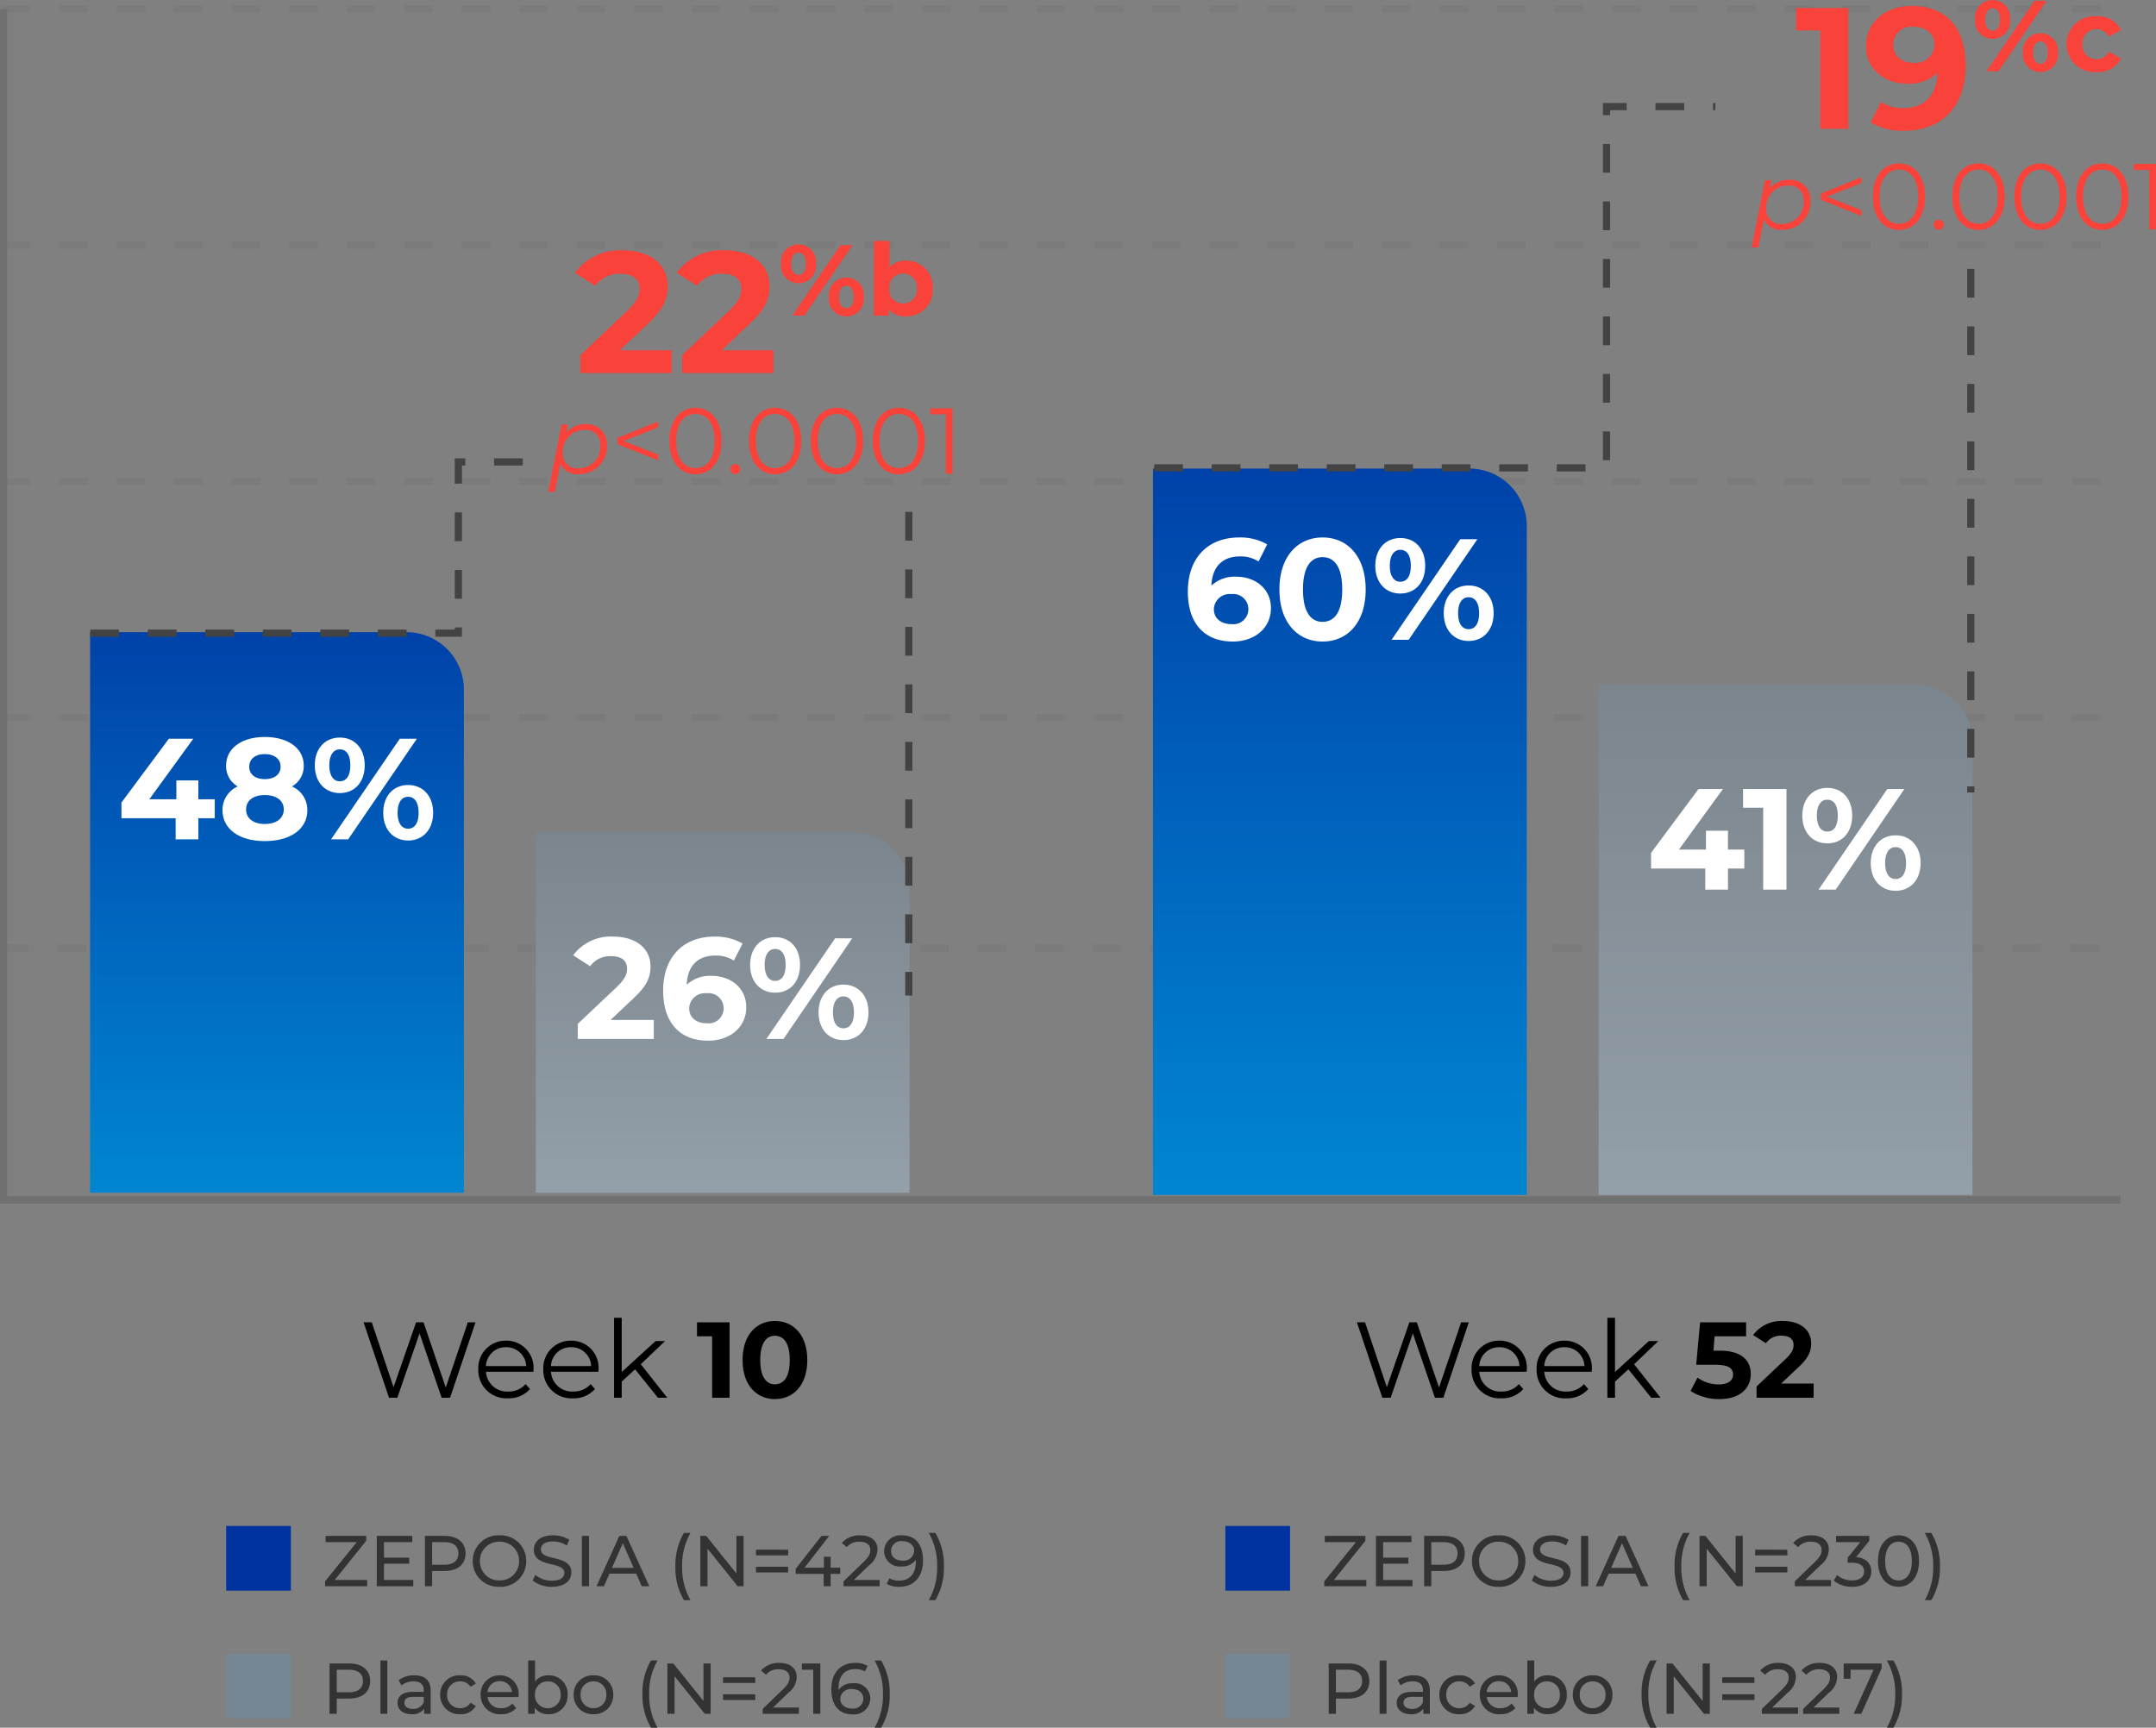 <svg xmlns="http://www.w3.org/2000/svg" xmlns:xlink="http://www.w3.org/1999/xlink" width="299.932" height="240.387" viewBox="0 0 299.932 240.387">
  <rect x="0" y="0" width="299.932" height="240.387" fill="#808080" stroke="none"/>
  <defs>
    <linearGradient id="linear-gradient" x1="0.5" x2="0.5" y2="1.251" gradientUnits="objectBoundingBox">
      <stop offset="0" stop-color="#0042a9"/>
      <stop offset="1" stop-color="#0097db"/>
    </linearGradient>
    <linearGradient id="linear-gradient-2" x1="0.5" x2="0.5" y2="1" gradientUnits="objectBoundingBox">
      <stop offset="0" stop-color="#7b858d"/>
      <stop offset="1" stop-color="#939fa9"/>
    </linearGradient>
  </defs>
  <g id="_3_Induction_Maintenance_Key_Secondary_Endpoint" data-name="3_Induction &amp; Maintenance  Key Secondary Endpoint" transform="translate(0 -5.088)">
    <g id="Group_46119" data-name="Group 46119">
      <g id="Group_45934" data-name="Group 45934" transform="translate(0 6.353)">
        <g id="Group_45933" data-name="Group 45933">
          <g id="Chart_BG" data-name="Chart BG">
            <line id="Line_168" data-name="Line 168" x2="295.225" transform="translate(0 130.639)" fill="none" stroke="#707070" stroke-width="1" stroke-dasharray="4" opacity="0.255"/>
            <line id="Line_169" data-name="Line 169" x2="295" transform="translate(0.225 98.584)" fill="none" stroke="#707070" stroke-width="1" stroke-dasharray="4" opacity="0.255"/>
            <line id="Line_170" data-name="Line 170" x2="295" transform="translate(0.225 65.723)" fill="none" stroke="#707070" stroke-width="1" stroke-dasharray="4" opacity="0.255"/>
            <line id="Line_171" data-name="Line 171" x2="295" transform="translate(0.225 32.861)" fill="none" stroke="#707070" stroke-width="1" stroke-dasharray="4" opacity="0.255"/>
            <line id="Line_172" data-name="Line 172" x2="295" transform="translate(0.225)" fill="none" stroke="#707070" stroke-width="1" stroke-dasharray="4" opacity="0.255"/>
            <path id="Path_41111" data-name="Path 41111" d="M17454,10706v165.678h294.5" transform="translate(-17453.496 -10706)" fill="none" stroke="#707070" stroke-width="1"/>
          </g>
          <g id="Bar_Blue" transform="translate(12.535 86.688)">
            <path id="Rectangle_10790" data-name="Rectangle 10790" d="M0,0H44a8,8,0,0,1,8,8V78a0,0,0,0,1,0,0H0a0,0,0,0,1,0,0V0A0,0,0,0,1,0,0Z" fill="url(#linear-gradient)"/>
            <path id="Path_45197" data-name="Path 45197" d="M-8.66-5.58h-2.28V-8.2H-14v2.62h-3.76L-11.64-14h-3.4l-6.6,8.88v2.18h7.54V0h3.16V-2.94h2.28ZM2.08-7.36a3.251,3.251,0,0,0,1.64-2.88c0-2.46-2.2-4-5.42-4-3.18,0-5.38,1.54-5.38,4A3.234,3.234,0,0,0-5.46-7.36a3.559,3.559,0,0,0-2.12,3.3c0,2.64,2.34,4.3,5.88,4.3,3.56,0,5.92-1.66,5.92-4.3A3.546,3.546,0,0,0,2.08-7.36Zm-3.78-4.5c1.32,0,2.2.66,2.2,1.76,0,1.06-.86,1.72-2.2,1.72-1.32,0-2.16-.66-2.16-1.72C-3.86-11.2-3-11.86-1.7-11.86Zm0,9.72c-1.6,0-2.6-.78-2.6-2.02s1-2,2.6-2c1.62,0,2.64.76,2.64,2S-.08-2.14-1.7-2.14ZM8.74-6.44c2.04,0,3.46-1.48,3.46-3.86s-1.42-3.86-3.46-3.86-3.48,1.5-3.48,3.86S6.7-6.44,8.74-6.44ZM7.52,0H9.9l9.56-14H17.08ZM8.74-8.08c-.86,0-1.46-.74-1.46-2.22s.6-2.22,1.46-2.22c.88,0,1.46.72,1.46,2.22S9.62-8.08,8.74-8.08ZM18.24.16c2.04,0,3.48-1.5,3.48-3.86s-1.44-3.86-3.48-3.86c-2.02,0-3.46,1.5-3.46,3.86S16.22.16,18.24.16Zm0-1.64c-.86,0-1.46-.72-1.46-2.22s.6-2.22,1.46-2.22c.88,0,1.46.74,1.46,2.22S19.12-1.48,18.24-1.48Z" transform="translate(26 28.83)" fill="#fff"/>
          </g>
          <g id="Bar_Gray" transform="translate(74.535 114.46)">
            <path id="Rectangle_10790-2" data-name="Rectangle 10790" d="M0,0H44a8,8,0,0,1,8,8V50.228a0,0,0,0,1,0,0H0a0,0,0,0,1,0,0V0A0,0,0,0,1,0,0Z" fill="url(#linear-gradient-2)"/>
            <path id="Path_45198" data-name="Path 45198" d="M-15.6-2.64l3.22-3.04c1.96-1.82,2.34-3.06,2.34-4.42,0-2.54-2.08-4.14-5.2-4.14a6.5,6.5,0,0,0-5.56,2.6l2.36,1.52a3.423,3.423,0,0,1,2.9-1.4c1.48,0,2.24.64,2.24,1.74,0,.68-.22,1.4-1.46,2.58l-5.4,5.1V0H-9.58V-2.64ZM-1.54-8.78A4.725,4.725,0,0,0-5-7.54c.1-2.68,1.6-4.06,3.94-4.06a4.611,4.611,0,0,1,2.62.7l1.2-2.38a7.559,7.559,0,0,0-3.9-.96c-4.22,0-7.14,2.7-7.14,7.54,0,4.52,2.4,6.94,6.26,6.94,2.96,0,5.3-1.8,5.3-4.66C3.28-7.06,1.16-8.78-1.54-8.78Zm-.66,6.6c-1.56,0-2.46-.88-2.46-2.08a2.19,2.19,0,0,1,2.42-2.1A2.111,2.111,0,0,1,.14-4.26,2.093,2.093,0,0,1-2.2-2.18ZM7.3-6.44c2.04,0,3.46-1.48,3.46-3.86S9.34-14.16,7.3-14.16s-3.48,1.5-3.48,3.86S5.26-6.44,7.3-6.44ZM6.08,0H8.46l9.56-14H15.64ZM7.3-8.08c-.86,0-1.46-.74-1.46-2.22s.6-2.22,1.46-2.22c.88,0,1.46.72,1.46,2.22S8.18-8.08,7.3-8.08ZM16.8.16c2.04,0,3.48-1.5,3.48-3.86S18.84-7.56,16.8-7.56c-2.02,0-3.46,1.5-3.46,3.86S14.78.16,16.8.16Zm0-1.64c-.86,0-1.46-.72-1.46-2.22s.6-2.22,1.46-2.22c.88,0,1.46.74,1.46,2.22S17.68-1.48,16.8-1.48Z" transform="translate(26 28.83)" fill="#fff"/>
          </g>
        </g>
        <path id="Path_45191" data-name="Path 45191" d="M-16.38-10.5l-3.075,9.075-3.09-9.075H-23.58l-3.135,9.03-3.03-9.03h-1.14L-27.345,0h1.155l3.09-8.955L-20.025,0h1.17l3.54-10.5Zm9.135,6.555a3.76,3.76,0,0,0-3.825-4,3.8,3.8,0,0,0-3.855,4,3.907,3.907,0,0,0,4.14,4.02A3.884,3.884,0,0,0-7.74-1.215l-.6-.69A3.11,3.11,0,0,1-10.755-.87a2.921,2.921,0,0,1-3.1-2.745h6.6C-7.26-3.735-7.245-3.855-7.245-3.945Zm-3.825-3.09A2.744,2.744,0,0,1-8.265-4.41h-5.6A2.741,2.741,0,0,1-11.07-7.035ZM1.8-3.945a3.76,3.76,0,0,0-3.825-4,3.8,3.8,0,0,0-3.855,4A3.907,3.907,0,0,0-1.74.075,3.884,3.884,0,0,0,1.3-1.215l-.6-.69A3.11,3.11,0,0,1-1.71-.87,2.921,2.921,0,0,1-4.815-3.615h6.6C1.785-3.735,1.8-3.855,1.8-3.945Zm-3.825-3.09A2.744,2.744,0,0,1,.78-4.41h-5.6A2.741,2.741,0,0,1-2.025-7.035ZM10.065,0h1.3L7.68-4.665,11.055-7.89H9.735L5.025-3.585V-11.13H3.96V0H5.025V-2.25l1.86-1.71ZM15.5-10.5v1.95h2.1V0h2.43V-10.5ZM26.34.18c2.595,0,4.5-1.965,4.5-5.43s-1.905-5.43-4.5-5.43-4.5,1.965-4.5,5.43S23.76.18,26.34.18Zm0-2.055c-1.2,0-2.04-.99-2.04-3.375s.84-3.375,2.04-3.375S28.4-7.635,28.4-5.25,27.555-1.875,26.34-1.875Z" transform="translate(81.465 193.214)"/>
        <path id="Path_45192" data-name="Path 45192" d="M-17.2-10.5l-3.075,9.075-3.09-9.075H-24.4l-3.135,9.03-3.03-9.03H-31.7L-28.162,0h1.155l3.09-8.955L-20.842,0h1.17l3.54-10.5Zm9.135,6.555a3.76,3.76,0,0,0-3.825-4,3.8,3.8,0,0,0-3.855,4A3.907,3.907,0,0,0-11.6.075a3.884,3.884,0,0,0,3.045-1.29l-.6-.69A3.11,3.11,0,0,1-11.572-.87a2.921,2.921,0,0,1-3.105-2.745h6.6C-8.077-3.735-8.062-3.855-8.062-3.945Zm-3.825-3.09A2.744,2.744,0,0,1-9.082-4.41h-5.6A2.741,2.741,0,0,1-11.887-7.035ZM.983-3.945a3.76,3.76,0,0,0-3.825-4,3.8,3.8,0,0,0-3.855,4A3.907,3.907,0,0,0-2.557.075,3.884,3.884,0,0,0,.488-1.215l-.6-.69A3.11,3.11,0,0,1-2.527-.87,2.921,2.921,0,0,1-5.632-3.615h6.6C.968-3.735.983-3.855.983-3.945Zm-3.825-3.09A2.744,2.744,0,0,1-.037-4.41h-5.6A2.741,2.741,0,0,1-2.842-7.035ZM9.248,0h1.3L6.863-4.665,10.238-7.89H8.918L4.208-3.585V-11.13H3.143V0H4.208V-2.25l1.86-1.71Zm9.51-6.555H17.9l.165-1.995h4.38V-10.5H16.043L15.5-4.59h2.685c1.905,0,2.445.54,2.445,1.365,0,.855-.75,1.365-1.965,1.365a5.053,5.053,0,0,1-2.985-.945l-.96,1.86A7.255,7.255,0,0,0,18.728.18c3,0,4.365-1.62,4.365-3.48S21.863-6.555,18.758-6.555ZM27.323-1.98l2.415-2.28c1.47-1.365,1.755-2.3,1.755-3.315,0-1.905-1.56-3.105-3.9-3.105a4.877,4.877,0,0,0-4.17,1.95l1.77,1.14a2.567,2.567,0,0,1,2.175-1.05c1.11,0,1.68.48,1.68,1.3,0,.51-.165,1.05-1.095,1.935L23.9-1.575V0h7.935V-1.98Z" transform="translate(220.465 193.214)"/>
        <g id="Group_45357" data-name="Group 45357" transform="translate(170.465 209.434)">
          <path id="Path_45194" data-name="Path 45194" d="M3.78-7H1.05V0h1V-2.12H3.78c1.82,0,2.92-.92,2.92-2.44S5.6-7,3.78-7ZM3.75-2.99H2.05V-6.13h1.7c1.28,0,1.95.57,1.95,1.57S5.03-2.99,3.75-2.99ZM8.13,0h.96V-7.42H8.13Zm4.72-5.35a3.53,3.53,0,0,0-2.19.68l.4.72a2.68,2.68,0,0,1,1.68-.57c.95,0,1.42.47,1.42,1.28v.19H12.64c-1.58,0-2.13.7-2.13,1.55,0,.92.76,1.56,1.96,1.56A1.967,1.967,0,0,0,14.21-.7V0h.91V-3.2C15.12-4.65,14.3-5.35,12.85-5.35ZM12.63-.68c-.73,0-1.17-.33-1.17-.86,0-.45.27-.82,1.22-.82h1.48v.74A1.537,1.537,0,0,1,12.63-.68Zm6.61.74A2.371,2.371,0,0,0,21.4-1.08l-.73-.46a1.652,1.652,0,0,1-1.44.76,1.756,1.756,0,0,1-1.82-1.87,1.759,1.759,0,0,1,1.82-1.86,1.652,1.652,0,0,1,1.44.76l.73-.47a2.364,2.364,0,0,0-2.16-1.13,2.648,2.648,0,0,0-2.8,2.7A2.656,2.656,0,0,0,19.24.06Zm8.11-2.68a2.556,2.556,0,0,0-2.62-2.73,2.6,2.6,0,0,0-2.66,2.7A2.653,2.653,0,0,0,24.92.06,2.66,2.66,0,0,0,27.01-.8l-.53-.62a1.979,1.979,0,0,1-1.53.64,1.8,1.8,0,0,1-1.92-1.55h4.3C27.34-2.42,27.35-2.54,27.35-2.62ZM24.73-4.54a1.653,1.653,0,0,1,1.7,1.52h-3.4A1.652,1.652,0,0,1,24.73-4.54Zm6.76-.81a2.255,2.255,0,0,0-1.85.85V-7.42h-.96V0h.92V-.84a2.239,2.239,0,0,0,1.89.9,2.581,2.581,0,0,0,2.68-2.71A2.572,2.572,0,0,0,31.49-5.35ZM31.41-.78a1.753,1.753,0,0,1-1.78-1.87,1.744,1.744,0,0,1,1.78-1.86A1.747,1.747,0,0,1,33.2-2.65,1.755,1.755,0,0,1,31.41-.78Zm6.36.84a2.637,2.637,0,0,0,2.75-2.71,2.629,2.629,0,0,0-2.75-2.7,2.637,2.637,0,0,0-2.76,2.7A2.645,2.645,0,0,0,37.77.06Zm0-.84a1.755,1.755,0,0,1-1.79-1.87,1.747,1.747,0,0,1,1.79-1.86,1.739,1.739,0,0,1,1.78,1.86A1.747,1.747,0,0,1,37.77-.78Zm8,2.72h.91a9.112,9.112,0,0,1-1.16-4.68,9.112,9.112,0,0,1,1.16-4.68h-.91a8.8,8.8,0,0,0-1.19,4.68A8.847,8.847,0,0,0,45.77,1.94ZM53.07-7v5.22L48.87-7h-.82V0h1V-5.22L53.25,0h.82V-7Zm2.72,2.71h4.48v-.79H55.79Zm0,2.37h4.48v-.79H55.79ZM62.75-.87l2.14-2.06a2.836,2.836,0,0,0,1.15-2.2c0-1.2-.94-1.95-2.4-1.95a3.228,3.228,0,0,0-2.56,1.06l.68.59a2.2,2.2,0,0,1,1.79-.76c.98,0,1.49.44,1.49,1.16,0,.44-.14.88-.88,1.6L61.31-.68V0h5.03V-.87Zm5.74,0,2.14-2.06a2.836,2.836,0,0,0,1.15-2.2c0-1.2-.94-1.95-2.4-1.95a3.228,3.228,0,0,0-2.56,1.06l.68.59a2.2,2.2,0,0,1,1.79-.76c.98,0,1.49.44,1.49,1.16,0,.44-.14.88-.88,1.6L67.05-.68V0h5.03V-.87ZM72.69-7v2.12h.96V-6.13h3.2L74.08,0h1.06l2.83-6.32V-7ZM79.6,1.94a8.757,8.757,0,0,0,1.2-4.68,8.708,8.708,0,0,0-1.2-4.68h-.91a9.118,9.118,0,0,1,1.17,4.68,9.118,9.118,0,0,1-1.17,4.68Z" transform="translate(13.33 27.749)" fill="#333"/>
          <rect id="Rectangle_12447" data-name="Rectangle 12447" width="9" height="9" transform="translate(0 19.364)" fill="#768692"/>
          <path id="Path_45193" data-name="Path 45193" d="M1.77-.87,6.15-6.32V-7H.5v.87H4.83L.43-.68V0H6.28V-.87Zm6.85,0V-3.13h3.51v-.85H8.62V-6.13h3.94V-7H7.62V0H12.7V-.87ZM17.05-7H14.32V0h1V-2.12h1.73c1.82,0,2.92-.92,2.92-2.44S18.87-7,17.05-7Zm-.03,4.01h-1.7V-6.13h1.7c1.28,0,1.95.57,1.95,1.57S18.3-2.99,17.02-2.99ZM24.7.08A3.547,3.547,0,0,0,28.41-3.5,3.547,3.547,0,0,0,24.7-7.08,3.558,3.558,0,0,0,20.97-3.5,3.558,3.558,0,0,0,24.7.08Zm0-.89A2.633,2.633,0,0,1,21.97-3.5,2.633,2.633,0,0,1,24.7-6.19,2.628,2.628,0,0,1,27.41-3.5,2.628,2.628,0,0,1,24.7-.81Zm7.28.89c1.85,0,2.71-.92,2.71-1.99,0-2.57-4.24-1.5-4.24-3.21,0-.61.51-1.11,1.7-1.11a3.615,3.615,0,0,1,1.92.57l.33-.8a4.118,4.118,0,0,0-2.25-.62c-1.84,0-2.68.92-2.68,2,0,2.6,4.24,1.52,4.24,3.23,0,.61-.52,1.08-1.73,1.08a3.6,3.6,0,0,1-2.31-.81L29.3-.8A4.155,4.155,0,0,0,31.98.08ZM36.15,0h1V-7h-1Zm8.33,0h1.05L42.35-7h-.99L38.19,0h1.03l.77-1.75h3.72ZM40.34-2.55l1.51-3.43,1.51,3.43ZM50.35,1.94h.91A9.112,9.112,0,0,1,50.1-2.74a9.112,9.112,0,0,1,1.16-4.68h-.91a8.8,8.8,0,0,0-1.19,4.68A8.847,8.847,0,0,0,50.35,1.94ZM57.65-7v5.22L53.45-7h-.82V0h1V-5.22L57.83,0h.82V-7Zm2.72,2.71h4.48v-.79H60.37Zm0,2.37h4.48v-.79H60.37ZM67.33-.87l2.14-2.06a2.836,2.836,0,0,0,1.15-2.2c0-1.2-.94-1.95-2.4-1.95a3.228,3.228,0,0,0-2.56,1.06l.68.59a2.2,2.2,0,0,1,1.79-.76c.98,0,1.49.44,1.49,1.16,0,.44-.14.88-.88,1.6L65.89-.68V0h5.03V-.87Zm7.09-3.19,1.83-2.26V-7H71.63v.87H75L73.24-3.97v.7h.56c1.2,0,1.73.48,1.73,1.22,0,.76-.6,1.24-1.65,1.24a3.153,3.153,0,0,1-2.11-.75l-.46.79a3.97,3.97,0,0,0,2.57.85c1.78,0,2.65-.96,2.65-2.14C76.53-3.14,75.82-3.93,74.42-4.06ZM80.32.08c1.63,0,2.85-1.3,2.85-3.58s-1.22-3.58-2.85-3.58-2.86,1.3-2.86,3.58S78.68.08,80.32.08Zm0-.89c-1.1,0-1.86-.9-1.86-2.69s.76-2.69,1.86-2.69,1.85.9,1.85,2.69S81.41-.81,80.32-.81Zm4.56,2.75a8.757,8.757,0,0,0,1.2-4.68,8.708,8.708,0,0,0-1.2-4.68h-.91a9.118,9.118,0,0,1,1.17,4.68,9.118,9.118,0,0,1-1.17,4.68Z" transform="translate(13.331 10)" fill="#333"/>
          <rect id="Rectangle_12448" data-name="Rectangle 12448" width="9" height="9" transform="translate(0 1.615)" fill="#0032a0"/>
        </g>
        <g id="Group_45359" data-name="Group 45359" transform="translate(31.464 209.434)">
          <path id="Path_45195" data-name="Path 45195" d="M3.78-7H1.05V0h1V-2.12H3.78c1.82,0,2.92-.92,2.92-2.44S5.6-7,3.78-7ZM3.75-2.99H2.05V-6.13h1.7c1.28,0,1.95.57,1.95,1.57S5.03-2.99,3.75-2.99ZM8.13,0h.96V-7.42H8.13Zm4.72-5.35a3.53,3.53,0,0,0-2.19.68l.4.72a2.68,2.68,0,0,1,1.68-.57c.95,0,1.42.47,1.42,1.28v.19H12.64c-1.58,0-2.13.7-2.13,1.55,0,.92.76,1.56,1.96,1.56A1.967,1.967,0,0,0,14.21-.7V0h.91V-3.2C15.12-4.65,14.3-5.35,12.85-5.35ZM12.63-.68c-.73,0-1.17-.33-1.17-.86,0-.45.27-.82,1.22-.82h1.48v.74A1.537,1.537,0,0,1,12.63-.68Zm6.61.74A2.371,2.371,0,0,0,21.4-1.08l-.73-.46a1.652,1.652,0,0,1-1.44.76,1.756,1.756,0,0,1-1.82-1.87,1.759,1.759,0,0,1,1.82-1.86,1.652,1.652,0,0,1,1.44.76l.73-.47a2.364,2.364,0,0,0-2.16-1.13,2.648,2.648,0,0,0-2.8,2.7A2.656,2.656,0,0,0,19.24.06Zm8.11-2.68a2.556,2.556,0,0,0-2.62-2.73,2.6,2.6,0,0,0-2.66,2.7A2.653,2.653,0,0,0,24.92.06,2.66,2.66,0,0,0,27.01-.8l-.53-.62a1.979,1.979,0,0,1-1.53.64,1.8,1.8,0,0,1-1.92-1.55h4.3C27.34-2.42,27.35-2.54,27.35-2.62ZM24.73-4.54a1.653,1.653,0,0,1,1.7,1.52h-3.4A1.652,1.652,0,0,1,24.73-4.54Zm6.76-.81a2.255,2.255,0,0,0-1.85.85V-7.42h-.96V0h.92V-.84a2.239,2.239,0,0,0,1.89.9,2.581,2.581,0,0,0,2.68-2.71A2.572,2.572,0,0,0,31.49-5.35ZM31.41-.78a1.753,1.753,0,0,1-1.78-1.87,1.744,1.744,0,0,1,1.78-1.86A1.747,1.747,0,0,1,33.2-2.65,1.755,1.755,0,0,1,31.41-.78Zm6.36.84a2.637,2.637,0,0,0,2.75-2.71,2.629,2.629,0,0,0-2.75-2.7,2.637,2.637,0,0,0-2.76,2.7A2.645,2.645,0,0,0,37.77.06Zm0-.84a1.755,1.755,0,0,1-1.79-1.87,1.747,1.747,0,0,1,1.79-1.86,1.739,1.739,0,0,1,1.78,1.86A1.747,1.747,0,0,1,37.77-.78Zm8,2.72h.91a9.112,9.112,0,0,1-1.16-4.68,9.112,9.112,0,0,1,1.16-4.68h-.91a8.8,8.8,0,0,0-1.19,4.68A8.847,8.847,0,0,0,45.77,1.94ZM53.07-7v5.22L48.87-7h-.82V0h1V-5.22L53.25,0h.82V-7Zm2.72,2.71h4.48v-.79H55.79Zm0,2.37h4.48v-.79H55.79ZM62.75-.87l2.14-2.06a2.836,2.836,0,0,0,1.15-2.2c0-1.2-.94-1.95-2.4-1.95a3.228,3.228,0,0,0-2.56,1.06l.68.59a2.2,2.2,0,0,1,1.79-.76c.98,0,1.49.44,1.49,1.16,0,.44-.14.88-.88,1.6L61.31-.68V0h5.03V-.87ZM66.76-7v.87h1.58V0h.99V-7Zm7.12,2.75a2.33,2.33,0,0,0-2.01.92,2.176,2.176,0,0,1-.01-.25c0-1.75.91-2.64,2.33-2.64a2.428,2.428,0,0,1,1.34.33l.38-.78a3.371,3.371,0,0,0-1.74-.41c-1.96,0-3.31,1.28-3.31,3.67,0,2.23,1.06,3.49,2.94,3.49a2.264,2.264,0,0,0,2.48-2.21A2.163,2.163,0,0,0,73.88-4.25ZM73.76-.73c-1.08,0-1.66-.63-1.66-1.35a1.452,1.452,0,0,1,1.61-1.36c.98,0,1.6.53,1.6,1.35A1.386,1.386,0,0,1,73.76-.73Zm4.02,2.67a8.757,8.757,0,0,0,1.2-4.68,8.708,8.708,0,0,0-1.2-4.68h-.91a9.118,9.118,0,0,1,1.17,4.68,9.118,9.118,0,0,1-1.17,4.68Z" transform="translate(13.33 27.749)" fill="#333"/>
          <rect id="Rectangle_12449" data-name="Rectangle 12449" width="9" height="9" transform="translate(0 19.364)" fill="#768692"/>
          <path id="Path_45196" data-name="Path 45196" d="M1.77-.87,6.15-6.32V-7H.5v.87H4.83L.43-.68V0H6.28V-.87Zm6.85,0V-3.13h3.51v-.85H8.62V-6.13h3.94V-7H7.62V0H12.7V-.87ZM17.05-7H14.32V0h1V-2.12h1.73c1.82,0,2.92-.92,2.92-2.44S18.87-7,17.05-7Zm-.03,4.01h-1.7V-6.13h1.7c1.28,0,1.95.57,1.95,1.57S18.3-2.99,17.02-2.99ZM24.7.08A3.547,3.547,0,0,0,28.41-3.5,3.547,3.547,0,0,0,24.7-7.08,3.558,3.558,0,0,0,20.97-3.5,3.558,3.558,0,0,0,24.7.08Zm0-.89A2.633,2.633,0,0,1,21.97-3.5,2.633,2.633,0,0,1,24.7-6.19,2.628,2.628,0,0,1,27.41-3.5,2.628,2.628,0,0,1,24.7-.81Zm7.28.89c1.85,0,2.71-.92,2.71-1.99,0-2.57-4.24-1.5-4.24-3.21,0-.61.51-1.11,1.7-1.11a3.615,3.615,0,0,1,1.92.57l.33-.8a4.118,4.118,0,0,0-2.25-.62c-1.84,0-2.68.92-2.68,2,0,2.6,4.24,1.52,4.24,3.23,0,.61-.52,1.08-1.73,1.08a3.6,3.6,0,0,1-2.31-.81L29.3-.8A4.155,4.155,0,0,0,31.98.08ZM36.15,0h1V-7h-1Zm8.33,0h1.05L42.35-7h-.99L38.19,0h1.03l.77-1.75h3.72ZM40.34-2.55l1.51-3.43,1.51,3.43ZM50.35,1.94h.91A9.112,9.112,0,0,1,50.1-2.74a9.112,9.112,0,0,1,1.16-4.68h-.91a8.8,8.8,0,0,0-1.19,4.68A8.847,8.847,0,0,0,50.35,1.94ZM57.65-7v5.22L53.45-7h-.82V0h1V-5.22L57.83,0h.82V-7Zm2.72,2.71h4.48v-.79H60.37Zm0,2.37h4.48v-.79H60.37Zm11.72-.66H70.76V-4.1h-.94v1.52H67.13L70.56-7H69.48L65.9-2.42v.7h3.89V0h.97V-1.72h1.33Zm1.9,1.71,2.14-2.06a2.836,2.836,0,0,0,1.15-2.2c0-1.2-.94-1.95-2.4-1.95a3.228,3.228,0,0,0-2.56,1.06l.68.59a2.2,2.2,0,0,1,1.79-.76c.98,0,1.49.44,1.49,1.16,0,.44-.14.88-.88,1.6L72.55-.68V0h5.03V-.87Zm6.68-6.21A2.256,2.256,0,0,0,78.2-4.87a2.154,2.154,0,0,0,2.39,2.12,2.336,2.336,0,0,0,2.02-.92v.25c0,1.75-.9,2.64-2.32,2.64a2.463,2.463,0,0,1-1.35-.33l-.38.78A3.371,3.371,0,0,0,80.3.08c1.96,0,3.31-1.28,3.31-3.67C83.61-5.82,82.55-7.08,80.67-7.08Zm.09,3.52c-.98,0-1.59-.53-1.59-1.35a1.377,1.377,0,0,1,1.54-1.36c1.09,0,1.67.63,1.67,1.35A1.456,1.456,0,0,1,80.76-3.56Zm4.56,5.5a8.757,8.757,0,0,0,1.2-4.68,8.708,8.708,0,0,0-1.2-4.68h-.91a9.118,9.118,0,0,1,1.17,4.68,9.118,9.118,0,0,1-1.17,4.68Z" transform="translate(13.331 10)" fill="#333"/>
          <rect id="Rectangle_12450" data-name="Rectangle 12450" width="9" height="9" transform="translate(0 1.615)" fill="#0032a0"/>
        </g>
      </g>
      <g id="Group_45937" data-name="Group 45937" transform="translate(12.563 34)">
        <line id="Line_101" data-name="Line 101" y2="67.283" transform="translate(113.867 42.312)" fill="none" stroke="#434343" stroke-miterlimit="10" stroke-width="1" stroke-dasharray="4 4"/>
        <path id="Path_45190" data-name="Path 45190" d="M-18.864-3.168-15-6.816c2.352-2.184,2.808-3.672,2.808-5.3,0-3.048-2.5-4.968-6.24-4.968a7.8,7.8,0,0,0-6.672,3.12l2.832,1.824a4.108,4.108,0,0,1,3.48-1.68c1.776,0,2.688.768,2.688,2.088,0,.816-.264,1.68-1.752,3.1l-6.48,6.12V0h12.7V-3.168Zm14.16,0L-.84-6.816C1.512-9,1.968-10.488,1.968-12.12c0-3.048-2.5-4.968-6.24-4.968a7.8,7.8,0,0,0-6.672,3.12l2.832,1.824a4.108,4.108,0,0,1,3.48-1.68c1.776,0,2.688.768,2.688,2.088,0,.816-.264,1.68-1.752,3.1l-6.48,6.12V0H2.52V-3.168Zm10.71-9.34a2.421,2.421,0,0,0,2.422-2.7,2.421,2.421,0,0,0-2.422-2.7,2.438,2.438,0,0,0-2.436,2.7A2.438,2.438,0,0,0,6.005-12.508ZM5.152-8H6.817l6.692-9.8H11.843Zm.854-5.656c-.6,0-1.022-.518-1.022-1.554s.42-1.554,1.022-1.554,1.022.5,1.022,1.554S6.621-13.656,6.005-13.656Zm6.65,5.768a2.438,2.438,0,0,0,2.436-2.7,2.438,2.438,0,0,0-2.436-2.7,2.435,2.435,0,0,0-2.422,2.7A2.435,2.435,0,0,0,12.655-7.888Zm0-1.148c-.6,0-1.022-.5-1.022-1.554s.42-1.554,1.022-1.554,1.022.518,1.022,1.554S13.271-9.036,12.655-9.036Zm8.274-6.608a2.924,2.924,0,0,0-2.268.91v-3.654H16.477V-8h2.086v-.868a2.926,2.926,0,0,0,2.366.98,3.658,3.658,0,0,0,3.752-3.878A3.658,3.658,0,0,0,20.929-15.644ZM20.551-9.68a1.9,1.9,0,0,1-1.918-2.086,1.9,1.9,0,0,1,1.918-2.086,1.9,1.9,0,0,1,1.918,2.086A1.9,1.9,0,0,1,20.551-9.68ZM-23.634,7.11A3.46,3.46,0,0,0-26.3,8.254l.221-1.092h-.884l-1.859,9.36h.923l.78-3.952a2.559,2.559,0,0,0,2.6,1.495A3.852,3.852,0,0,0-20.644,10,2.764,2.764,0,0,0-23.634,7.11Zm-.9,6.136a1.994,1.994,0,0,1-2.249-2.119,2.985,2.985,0,0,1,2.951-3.211,2,2,0,0,1,2.249,2.132A2.981,2.981,0,0,1-24.531,13.246Zm10.985-6.5L-19.2,9.021v.858l5.655,2.262v-.806L-18.33,9.45l4.784-1.885Zm5.213,7.332c2.106,0,3.64-1.729,3.64-4.628s-1.534-4.628-3.64-4.628S-11.96,6.551-11.96,9.45-10.439,14.078-8.333,14.078Zm0-.858c-1.586,0-2.678-1.339-2.678-3.77s1.092-3.77,2.678-3.77,2.678,1.339,2.678,3.77S-6.747,13.22-8.333,13.22Zm5.538.845a.71.71,0,0,0,.7-.715.7.7,0,0,0-.7-.7.688.688,0,0,0-.689.7A.7.7,0,0,0-2.8,14.065Zm5.538.013c2.106,0,3.64-1.729,3.64-4.628S4.849,4.822,2.743,4.822-.884,6.551-.884,9.45.637,14.078,2.743,14.078Zm0-.858C1.157,13.22.065,11.881.065,9.45S1.157,5.68,2.743,5.68,5.421,7.019,5.421,9.45,4.329,13.22,2.743,13.22Zm8.606.858c2.106,0,3.64-1.729,3.64-4.628s-1.534-4.628-3.64-4.628S7.722,6.551,7.722,9.45,9.243,14.078,11.349,14.078Zm0-.858c-1.586,0-2.678-1.339-2.678-3.77s1.092-3.77,2.678-3.77,2.678,1.339,2.678,3.77S12.935,13.22,11.349,13.22Zm8.606.858c2.106,0,3.64-1.729,3.64-4.628s-1.534-4.628-3.64-4.628S16.328,6.551,16.328,9.45,17.849,14.078,19.955,14.078Zm0-.858c-1.586,0-2.678-1.339-2.678-3.77s1.092-3.77,2.678-3.77,2.678,1.339,2.678,3.77S21.541,13.22,19.955,13.22ZM24.349,4.9v.832h2.145V14h.936V4.9Z" transform="translate(92.522 23)" fill="#f9423a"/>
        <path id="Path_41228" data-name="Path 41228" d="M87.1,959.755h51.2V935.922h12.318" transform="translate(-87.098 -900.568)" fill="none" stroke="#434343" stroke-width="1" stroke-dasharray="4 4"/>
      </g>
      <g id="Bar_Blue-2" data-name="Bar_Blue" transform="translate(160.396 70.278)">
        <path id="Rectangle_10790-3" data-name="Rectangle 10790" d="M0,0H44a8,8,0,0,1,8,8v93.069a0,0,0,0,1,0,0H0a0,0,0,0,1,0,0V0A0,0,0,0,1,0,0Z" fill="url(#linear-gradient)"/>
        <path id="Path_45199" data-name="Path 45199" d="M-14.41-8.78a4.725,4.725,0,0,0-3.46,1.24c.1-2.68,1.6-4.06,3.94-4.06a4.611,4.611,0,0,1,2.62.7l1.2-2.38a7.559,7.559,0,0,0-3.9-.96c-4.22,0-7.14,2.7-7.14,7.54,0,4.52,2.4,6.94,6.26,6.94,2.96,0,5.3-1.8,5.3-4.66C-9.59-7.06-11.71-8.78-14.41-8.78Zm-.66,6.6c-1.56,0-2.46-.88-2.46-2.08a2.19,2.19,0,0,1,2.42-2.1,2.111,2.111,0,0,1,2.38,2.1A2.093,2.093,0,0,1-15.07-2.18ZM-2.41.24c3.46,0,6-2.62,6-7.24s-2.54-7.24-6-7.24c-3.44,0-6,2.62-6,7.24S-5.85.24-2.41.24Zm0-2.74c-1.6,0-2.72-1.32-2.72-4.5s1.12-4.5,2.72-4.5C-.79-11.5.33-10.18.33-7S-.79-2.5-2.41-2.5ZM8.41-6.44c2.04,0,3.46-1.48,3.46-3.86s-1.42-3.86-3.46-3.86-3.48,1.5-3.48,3.86S6.37-6.44,8.41-6.44ZM7.19,0H9.57l9.56-14H16.75ZM8.41-8.08c-.86,0-1.46-.74-1.46-2.22s.6-2.22,1.46-2.22c.88,0,1.46.72,1.46,2.22S9.29-8.08,8.41-8.08ZM17.91.16c2.04,0,3.48-1.5,3.48-3.86s-1.44-3.86-3.48-3.86c-2.02,0-3.46,1.5-3.46,3.86S15.89.16,17.91.16Zm0-1.64c-.86,0-1.46-.72-1.46-2.22s.6-2.22,1.46-2.22c.88,0,1.46.74,1.46,2.22S18.79-1.48,17.91-1.48Z" transform="translate(26 23.83)" fill="#fff"/>
      </g>
      <g id="Bar_Gray-2" data-name="Bar_Gray" transform="translate(222.396 100.347)">
        <path id="Rectangle_10790-4" data-name="Rectangle 10790" d="M0,0H44a8,8,0,0,1,8,8V71a0,0,0,0,1,0,0H0a0,0,0,0,1,0,0V0A0,0,0,0,1,0,0Z" fill="url(#linear-gradient-2)"/>
        <path id="Path_45200" data-name="Path 45200" d="M-5.73-5.58H-8.01V-8.2h-3.06v2.62h-3.76L-8.71-14h-3.4l-6.6,8.88v2.18h7.54V0h3.16V-2.94h2.28ZM-5.91-14v2.6h2.8V0H.13V-14ZM5.81-6.44c2.04,0,3.46-1.48,3.46-3.86s-1.42-3.86-3.46-3.86-3.48,1.5-3.48,3.86S3.77-6.44,5.81-6.44ZM4.59,0H6.97l9.56-14H14.15ZM5.81-8.08c-.86,0-1.46-.74-1.46-2.22s.6-2.22,1.46-2.22c.88,0,1.46.72,1.46,2.22S6.69-8.08,5.81-8.08ZM15.31.16c2.04,0,3.48-1.5,3.48-3.86s-1.44-3.86-3.48-3.86c-2.02,0-3.46,1.5-3.46,3.86S13.29.16,15.31.16Zm0-1.64c-.86,0-1.46-.72-1.46-2.22s.6-2.22,1.46-2.22c.88,0,1.46.74,1.46,2.22S16.19-1.48,15.31-1.48Z" transform="translate(26 28.523)" fill="#fff"/>
      </g>
      <line id="Line_444" data-name="Line 444" y2="72.846" transform="translate(274.166 42.5)" fill="none" stroke="#434343" stroke-miterlimit="10" stroke-width="1" stroke-dasharray="4"/>
      <path id="Path_45189" data-name="Path 45189" d="M-22.637-16.8v3.12h3.36V0h3.888V-16.8Zm16.08-.288c-3.552,0-6.36,2.16-6.36,5.592,0,3.168,2.544,5.232,5.784,5.232A5.741,5.741,0,0,0-2.957-7.776c-.12,3.24-1.944,4.9-4.728,4.9a5.433,5.433,0,0,1-3.144-.84l-1.44,2.856A8.98,8.98,0,0,0-7.613.288C-2.525.288.955-2.952.955-8.76.955-14.184-1.9-17.088-6.557-17.088Zm.288,7.92c-1.728,0-2.856-.984-2.856-2.52a2.512,2.512,0,0,1,2.808-2.5c1.848,0,2.928,1.056,2.928,2.5A2.606,2.606,0,0,1-6.269-9.168ZM4.7-12.508a2.421,2.421,0,0,0,2.422-2.7,2.421,2.421,0,0,0-2.422-2.7,2.438,2.438,0,0,0-2.436,2.7A2.438,2.438,0,0,0,4.7-12.508ZM3.85-8H5.516l6.692-9.8H10.542ZM4.7-13.656c-.6,0-1.022-.518-1.022-1.554S4.1-16.764,4.7-16.764s1.022.5,1.022,1.554S5.32-13.656,4.7-13.656Zm6.65,5.768a2.438,2.438,0,0,0,2.436-2.7,2.438,2.438,0,0,0-2.436-2.7,2.435,2.435,0,0,0-2.422,2.7A2.435,2.435,0,0,0,11.354-7.888Zm0-1.148c-.6,0-1.022-.5-1.022-1.554s.42-1.554,1.022-1.554,1.022.518,1.022,1.554S11.97-9.036,11.354-9.036ZM19.18-7.888a3.494,3.494,0,0,0,3.374-1.9l-1.694-.924A1.853,1.853,0,0,1,19.166-9.68a1.927,1.927,0,0,1-1.974-2.086,1.927,1.927,0,0,1,1.974-2.086,1.878,1.878,0,0,1,1.694,1.036l1.694-.91a3.46,3.46,0,0,0-3.374-1.918,3.894,3.894,0,0,0-4.2,3.878A3.894,3.894,0,0,0,19.18-7.888Zm-42.814,15A3.46,3.46,0,0,0-26.3,8.254l.221-1.092h-.884l-1.859,9.36h.923l.78-3.952a2.559,2.559,0,0,0,2.6,1.495A3.852,3.852,0,0,0-20.644,10,2.764,2.764,0,0,0-23.634,7.11Zm-.9,6.136a1.994,1.994,0,0,1-2.249-2.119,2.985,2.985,0,0,1,2.951-3.211,2,2,0,0,1,2.249,2.132A2.981,2.981,0,0,1-24.531,13.246Zm10.985-6.5L-19.2,9.021v.858l5.655,2.262v-.806L-18.33,9.45l4.784-1.885Zm5.213,7.332c2.106,0,3.64-1.729,3.64-4.628s-1.534-4.628-3.64-4.628S-11.96,6.551-11.96,9.45-10.439,14.078-8.333,14.078Zm0-.858c-1.586,0-2.678-1.339-2.678-3.77s1.092-3.77,2.678-3.77,2.678,1.339,2.678,3.77S-6.747,13.22-8.333,13.22Zm5.538.845a.71.71,0,0,0,.7-.715.7.7,0,0,0-.7-.7.688.688,0,0,0-.689.7A.7.7,0,0,0-2.8,14.065Zm5.538.013c2.106,0,3.64-1.729,3.64-4.628S4.849,4.822,2.743,4.822-.884,6.551-.884,9.45.637,14.078,2.743,14.078Zm0-.858C1.157,13.22.065,11.881.065,9.45S1.157,5.68,2.743,5.68,5.421,7.019,5.421,9.45,4.329,13.22,2.743,13.22Zm8.606.858c2.106,0,3.64-1.729,3.64-4.628s-1.534-4.628-3.64-4.628S7.722,6.551,7.722,9.45,9.243,14.078,11.349,14.078Zm0-.858c-1.586,0-2.678-1.339-2.678-3.77s1.092-3.77,2.678-3.77,2.678,1.339,2.678,3.77S12.935,13.22,11.349,13.22Zm8.606.858c2.106,0,3.64-1.729,3.64-4.628s-1.534-4.628-3.64-4.628S16.328,6.551,16.328,9.45,17.849,14.078,19.955,14.078Zm0-.858c-1.586,0-2.678-1.339-2.678-3.77s1.092-3.77,2.678-3.77,2.678,1.339,2.678,3.77S21.541,13.22,19.955,13.22ZM24.349,4.9v.832h2.145V14h.936V4.9Z" transform="translate(272.502 23)" fill="#f9423a"/>
      <path id="Path_41244" data-name="Path 41244" d="M87.1,986.187h62.928V935.922h15.139" transform="translate(73.465 -916)" fill="none" stroke="#434343" stroke-width="1" stroke-dasharray="4 4"/>
    </g>
  </g>
</svg>
